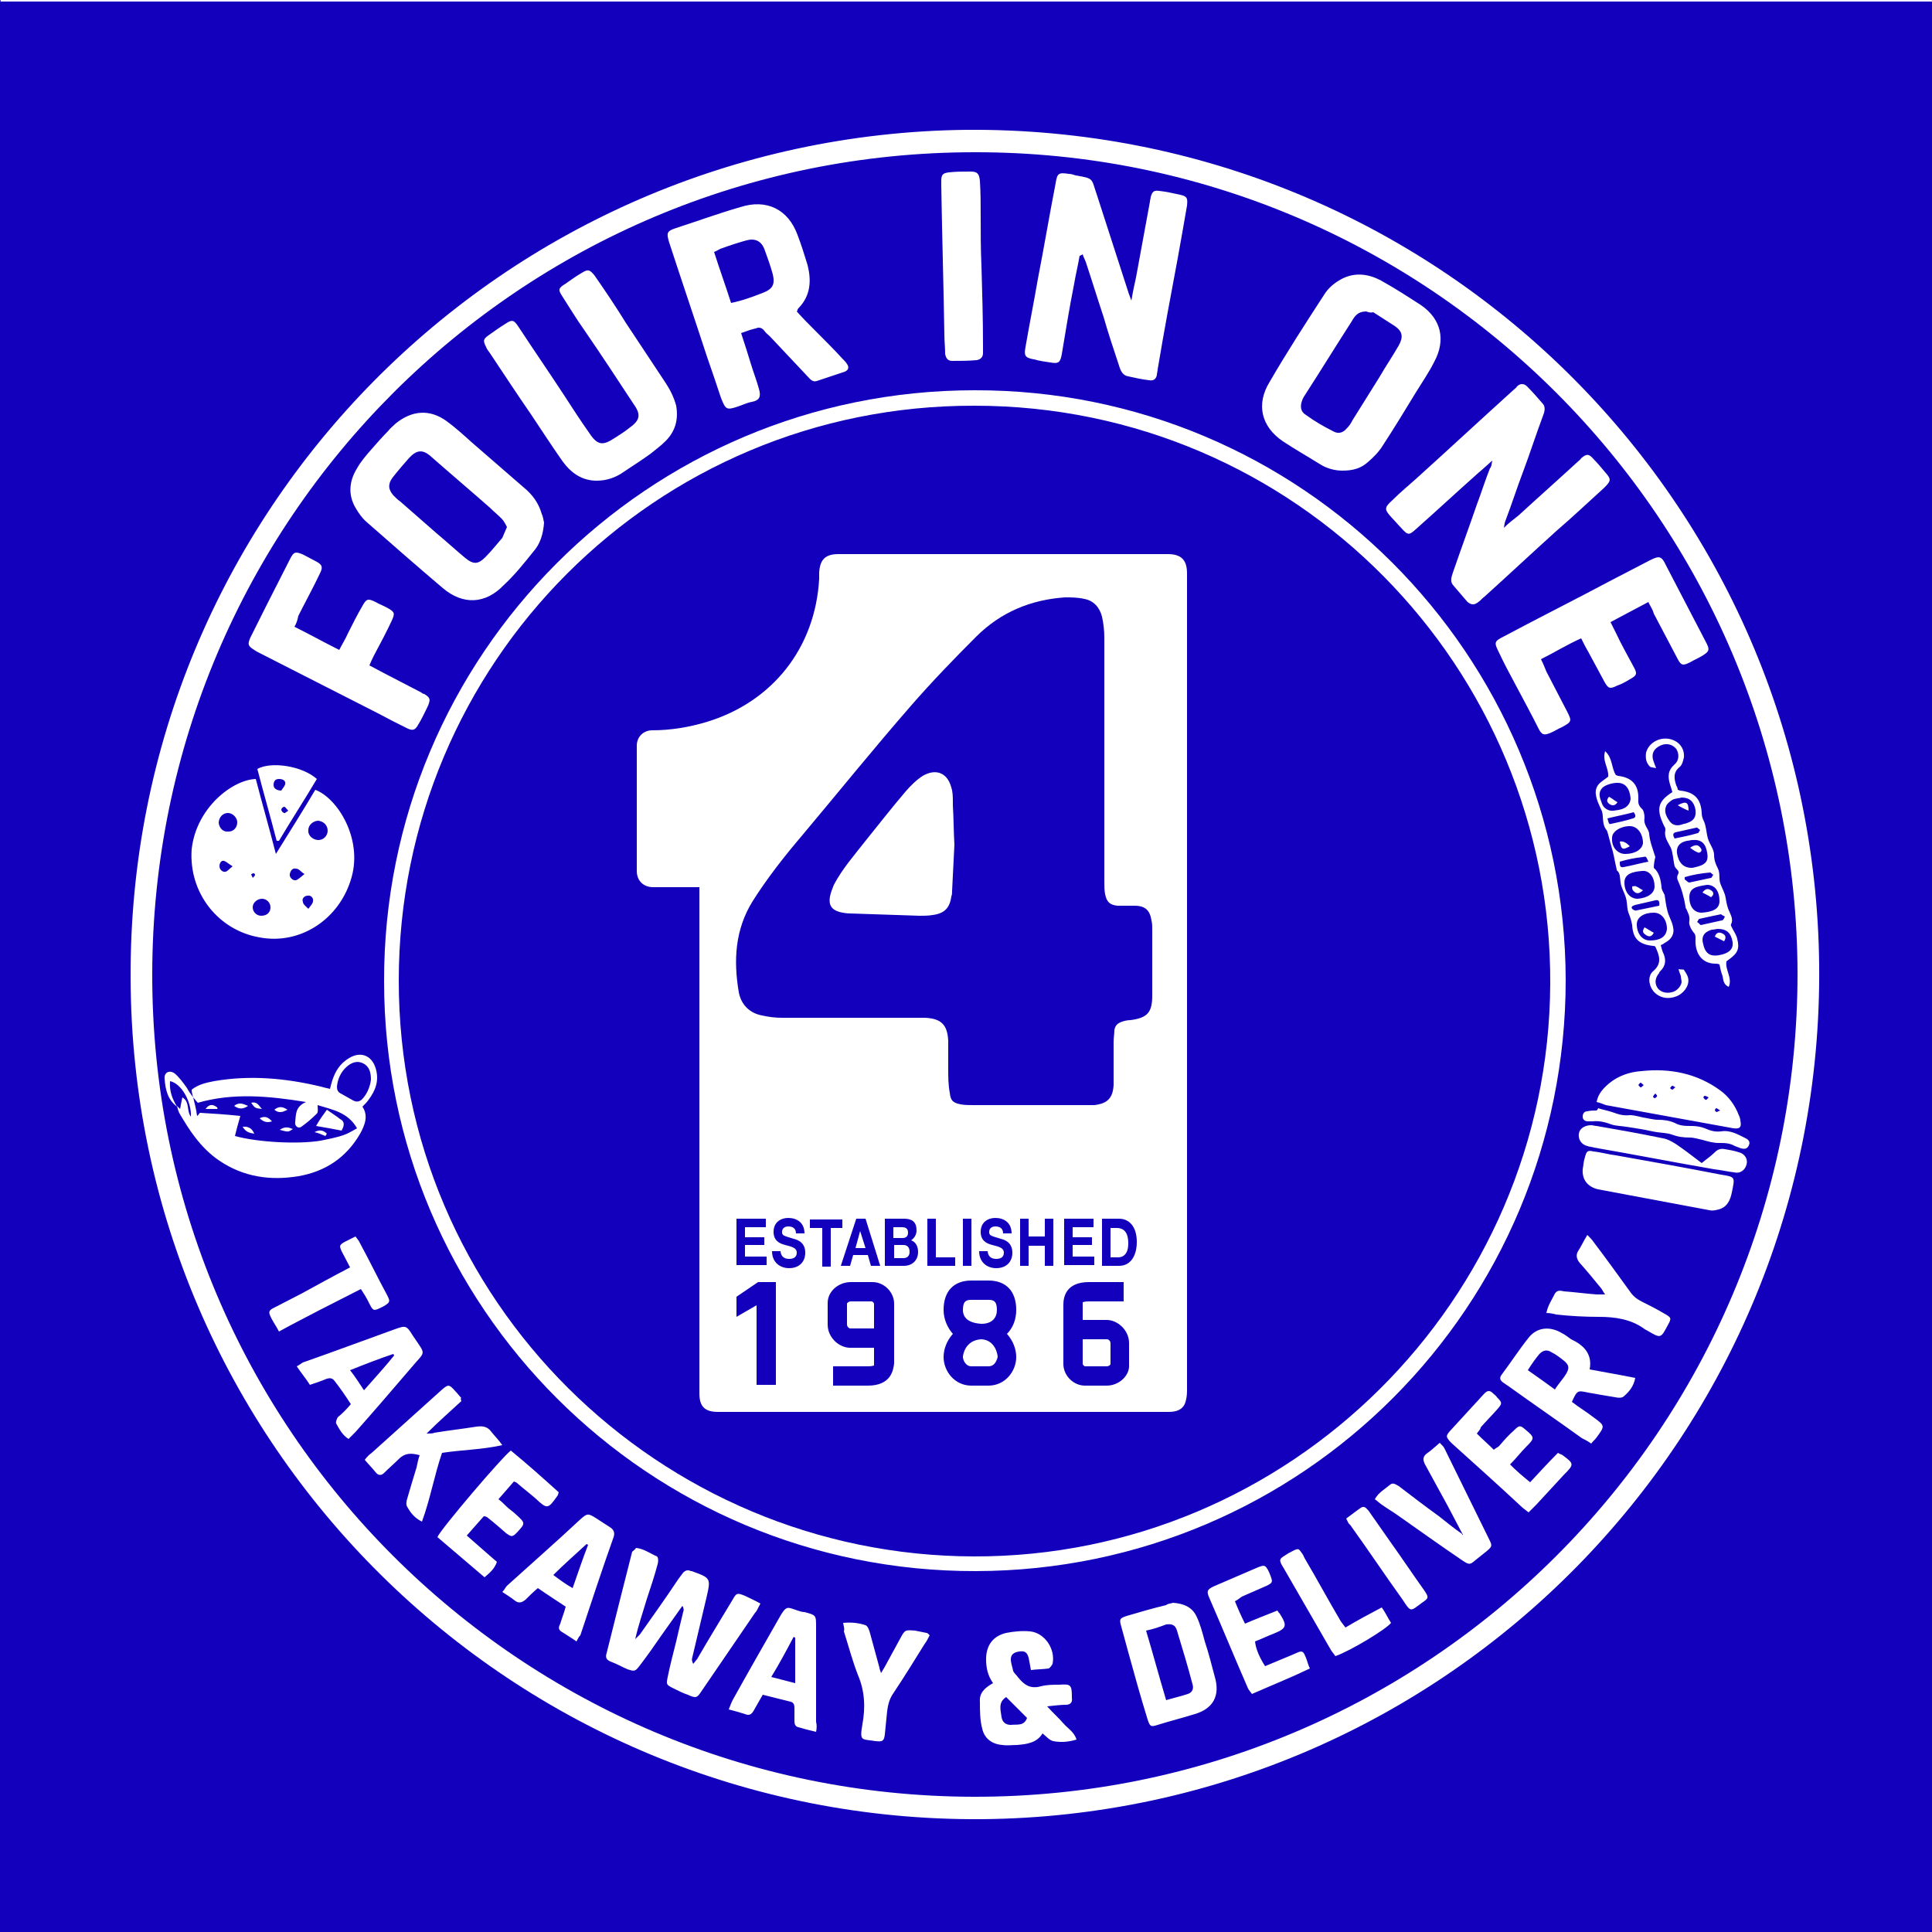 <svg xmlns="http://www.w3.org/2000/svg" viewBox="0 0 250 250"><style>.st0{fill:#1200bc}.st1{fill:#fff}</style><path id="Layer_1" d="M0 0h250v250H0z" class="st0"/><g id="Layer_3"><path d="M250.1.2H.1C0 .1.1 0 .1 0H249c.4 0 .8-.3 1.1.2zM125 16.8c60.9-.5 109.8 48.2 110.4 108.1.6 60.7-48.1 110-108.4 110.5-60.6.4-109.9-48.4-110.1-108.8C16.6 66.2 65.1 17.5 125 16.8zm1.1 2.9C67.4 19.7 19.8 67.2 19.7 126c-.1 58.8 47.6 106.4 106.3 106.5 58.8.1 106.6-47.6 106.6-106.5-.1-58.7-47.7-106.4-106.5-106.3z" class="st1"/><path d="M202.6 126.8c0 42.2-34 76.4-76.3 76.5-42.4.1-76.6-34.2-76.6-76.3-.1-42.2 34.1-76.5 76.4-76.5 42.3-.1 76.4 34.2 76.5 76.3zm-151 .1c0 41.4 33.7 74.4 74.4 74.5 40.9.1 74.4-33.2 74.6-74.1.2-40.9-32.9-74.8-74.5-74.8-41.3-.1-74.5 33.3-74.5 74.4zm88.1-93.8c-.2 1.2-.5 2.4-.7 3.6-.6 3-1.1 6.1-1.6 9.1-.2 1.1-.4 1.3-1.5 1.1-.7-.1-1.4-.2-2.1-.4-1.2-.2-1.3-.5-1.1-1.6.5-2.9 1.1-5.9 1.6-8.8.8-4.1 1.5-8.3 2.3-12.4.2-1.3.4-1.4 1.7-1.2.3 0 .6.1.9.2 2.4.4 2 .4 2.7 2.4 1.4 4.3 2.8 8.7 4.2 13 .1.2.1.3.3.8.2-1.2.4-2.1.6-3 .6-3.3 1.2-6.5 1.8-9.8 0-.2.1-.4.1-.6.2-.7.4-.9 1.1-.8.9.1 1.8.3 2.7.5.9.2 1 .4.9 1.4-.4 2.3-.8 4.6-1.2 6.8-.9 4.8-1.8 9.6-2.6 14.4 0 .2-.1.5-.1.7-.1.6-.5.8-1 .7-.9-.1-1.8-.3-2.7-.5-.7-.1-1-.7-1.2-1.4-.7-2.1-1.4-4.2-2-6.3-.8-2.4-1.5-4.7-2.3-7.1-.1-.3-.3-.6-.4-1-.3.2-.4.2-.4.2z" class="st1"/><path d="M193.1 59.6c-.7.6-1.2 1.1-1.7 1.5-2.7 2.4-5.4 4.9-8.1 7.3-1 .9-1.1.9-2-.1-.4-.4-.8-.9-1.2-1.3-1-1.1-1-1.3.1-2.3 1-1 2.1-1.9 3.1-2.8 4.2-3.8 8.3-7.6 12.5-11.4.2-.2.4-.3.5-.5.4-.4.9-.4 1.3 0 .7.7 1.4 1.5 2 2.2.4.4.3 1 .1 1.5-.9 2.4-1.7 4.9-2.6 7.3-.8 2.1-1.5 4.3-2.3 6.4-.1.2-.1.4-.2.9.7-.7 1.3-1.1 1.9-1.6 2.5-2.3 5.1-4.6 7.6-6.9.2-.2.4-.3.5-.5.7-.6 1-.6 1.6.1.5.5 1 1.1 1.5 1.7.8.9.8 1.1-.1 2-2.1 1.9-4.1 3.8-6.2 5.6-3.1 2.8-6.2 5.7-9.3 8.5-.3.2-.5.5-.8.7-.5.4-.9.4-1.4 0l-1.8-2.1c-.5-.5-.3-1.1-.1-1.7 1-2.9 2.1-5.9 3.1-8.8.6-1.6 1.1-3.2 1.7-4.7.2-.2.2-.5.3-1zm-160 41.2c.8 3.1 1.7 6.2 2.6 9.7 1.8-2.9 3.5-5.6 5.1-8.3 2.9 1.1 6.1 6.3 4.7 11.3-1.5 5.4-6.6 8.8-11.9 7.8-5.3-.9-9.2-5.7-8.8-11.4.6-5.4 5.3-9 8.3-9.1zm9.3 6.7c0-.7-.5-1.2-1.2-1.3-.6 0-1.3.5-1.3 1.2-.1.7.6 1.3 1.3 1.3.7 0 1.2-.6 1.2-1.2zm-11.7-1.1c0-.6-.6-1.2-1.2-1.2-.7 0-1.2.6-1.2 1.3.1.7.6 1.2 1.3 1.1.6 0 1.1-.5 1.1-1.2zm4.3 11c0-.6-.5-1.1-1.1-1.1-.6 0-1.2.5-1.2 1.1 0 .6.5 1.1 1.1 1.1.7 0 1.2-.4 1.2-1.1zm4.4-4.3c-.5-.3-.7-.7-1.1-.7-.4-.1-.7.2-.8.7-.1.4.4.9.8.8.3-.1.6-.4 1.1-.8zm.5 4.5c.3-.4.6-.7.6-1 .1-.4-.3-.8-.7-.7-.4 0-.8.4-.6.8 0 .3.3.5.7.9zm-9.8-5.5c-.5-.3-.8-.6-1.1-.7-.4-.1-.6.3-.6.7 0 .4.4.8.8.7.3-.1.5-.4.9-.7zm2.6 1.5c.2-.2.3-.3.3-.4 0-.1-.1-.2-.2-.2s-.3.1-.3.2c0 0 .1.1.2.4zm63.2-70.5c.5 1.5.9 2.8 1.3 4.1.3 1 .7 2 1 3.1.3 1 .1 1.5-.9 1.7-.6.1-1.2.4-1.8.6-1.5.5-1.6.4-2.2-1.1-.6-1.8-1.2-3.6-1.8-5.3-1.6-4.9-3.3-9.9-4.9-14.8-.4-1.3-.3-1.5.9-1.9 2.8-.9 5.5-1.9 8.3-2.7 3.4-1.1 6.2.3 7.4 3.6.5 1.3.9 2.6 1.3 3.9.5 2 .4 3.9-1.1 5.5-.1.1-.2.2-.2.3 0 0 0 .1-.1.2.8.9 1.7 1.8 2.6 2.7 1.1 1.1 2.2 2.2 3.3 3.4.2.2.5.5.6.7.3.4.2.8-.3 1l-3.6 1.2c-.6.2-.9-.3-1.3-.7l-4.8-5.1c-.2-.2-.5-.4-.7-.7-.3-.4-.7-.5-1.1-.3-.5.1-1.1.3-1.9.6zm-1.3-3.9c1.5-.3 2.8-.8 4.1-1.3 1.3-.5 1.6-1.1 1.3-2.4-.3-1.1-.7-2.2-1.1-3.3-.4-1-1.2-1.4-2.3-1.1-1.1.3-2.3.7-3.4 1.1-.2.1-.5.3-.8.4.7 2.2 1.5 4.4 2.2 6.6zm79.1 21.7c-1 0-2.1-.3-3-.9-1.6-1-3.2-1.9-4.7-2.9-2.8-1.9-3.5-4.8-1.7-7.7 2.2-3.8 4.6-7.5 7-11.2.6-1 1.5-1.7 2.5-2.2 1.7-.8 3.4-.5 4.9.3 1.8 1 3.5 2.1 5.2 3.2 2.6 1.8 3.2 4.5 1.7 7.3-.7 1.4-1.6 2.7-2.4 4-1.4 2.3-2.8 4.6-4.3 6.9-.5.8-1.2 1.5-1.9 2.1-.9.8-1.9 1.1-3.3 1.1zm3.1-20.6c-1.1 0-1.5.6-1.9 1.3-2 3.1-3.9 6.2-5.9 9.3-.2.3-.4.6-.5.9-.3.8-.2 1.5.5 1.9 1.1.8 2.3 1.5 3.5 2.1.7.4 1.3.2 1.8-.4.3-.3.5-.6.7-1 1.2-1.9 2.3-3.7 3.5-5.6.8-1.4 1.7-2.7 2.5-4.1.6-1.1.5-1.8-.5-2.5-.9-.6-1.9-1.2-2.8-1.8-.3.1-.7 0-.9-.1zM70.4 67.6c-.1 1.5-.5 2.8-1.4 3.8-1.2 1.5-2.4 3-3.8 4.3-2.4 2.5-5.3 2.6-7.9.4-3.3-2.8-6.5-5.6-9.8-8.5-.6-.5-1.1-1.2-1.5-1.9-1-1.7-.8-3.5.2-5.1.5-.9 1.2-1.7 1.9-2.5s1.4-1.6 2.1-2.3c.3-.4.7-.7 1-1 2.1-1.7 4.4-1.9 6.6-.3 1.1.8 2.2 1.8 3.2 2.7 2.3 2 4.5 3.9 6.8 5.9 1.1.9 1.9 2 2.3 3.4.2.4.2.8.3 1.1zm-4.8.6c-.2-.4-.4-.8-.7-1.1-.5-.5-1-.9-1.5-1.4-2.5-2.2-5.1-4.4-7.6-6.6-1.1-1-1.9-.9-2.9.2-.7.8-1.4 1.6-2.1 2.5-.6.8-.6 1.5.1 2.3.3.3.6.6.9.8l4.8 4.2c1.2 1 2.4 2.1 3.6 3.1 1.1.9 1.7.8 2.6-.1.8-.8 1.5-1.7 2.2-2.5.2-.5.4-.9.6-1.4zm11.6-6c-1.9 0-3.3-1-4.4-2.5-1.4-2-2.7-4-4.1-6.1-1.8-2.6-3.5-5.2-5.3-7.9-.2-.3-.4-.5-.5-.8-.4-.8-.4-1 .3-1.5s1.4-1 2.2-1.5c.9-.6 1.1-.5 1.7.4 1.9 2.9 3.9 5.8 5.8 8.7 1.1 1.7 2.2 3.4 3.4 5.1 1 1.5 1.7 1.6 3.2.6.6-.4 1.3-.8 1.9-1.3 1.4-1 1.6-1.7.6-3.1-2.1-3.2-4.2-6.4-6.4-9.6-1-1.4-1.9-2.9-2.8-4.3-.6-.9-.6-1.1.4-1.7.7-.5 1.4-1 2.1-1.4.8-.5 1-.4 1.6.3 1.4 2 2.8 4.1 4.1 6.2 1.7 2.6 3.4 5.1 5.1 7.7.6.9 1.1 1.9 1.4 3 .3 1.8-.1 3.3-1.4 4.6-.6.6-1.3 1.1-1.9 1.6-1.1.8-2.2 1.5-3.4 2.3-1.1.8-2.3 1.2-3.6 1.2zm136.1 15.7c-1.7.9-3.2 1.7-4.9 2.6l.7 1.4c.7 1.5 1.5 2.9 2.3 4.4.5.9.4 1.1-.5 1.6-.5.3-1 .6-1.6.8-1 .5-1.2.4-1.7-.5l-2.1-3.9c-.3-.5-.6-1.1-.9-1.7-1.8.8-3.4 1.8-5.2 2.7.3.6.5 1.1.7 1.6.9 1.7 1.8 3.5 2.7 5.2.6 1.2.6 1.3-.7 2-.5.2-.9.5-1.4.7-.9.4-1.2.3-1.6-.5-1-2-2.1-4-3.1-5.9-.7-1.3-1.4-2.6-2-3.9-.7-1.4-.7-1.5.7-2.2 4.5-2.4 9.1-4.7 13.6-7.1 1.7-.9 3.5-1.8 5.2-2.7 1.2-.6 1.5-.6 2.1.7 1.7 3.3 3.4 6.5 5.1 9.8.6 1.1.5 1.3-.5 1.9-.5.3-1 .5-1.5.8-1 .5-1.2.4-1.7-.6l-3-5.7c-.2-.7-.5-1-.7-1.5zM38.1 81.1c2 1 3.8 2 5.8 3 .4-.8.8-1.4 1.1-2.1.6-1.2 1.2-2.4 1.9-3.6.5-.9.7-1 1.7-.5.5.3 1.1.5 1.6.8.9.5.9.7.5 1.6-.7 1.5-1.5 3-2.3 4.5-.2.4-.4.8-.6 1.3.6.3 1.1.6 1.5.8 1.7.9 3.5 1.8 5.2 2.7.1.1.3.2.4.2.8.5.8.7.5 1.5-.4.8-.8 1.7-1.3 2.5-.4.7-.7.8-1.5.4-1.2-.6-2.4-1.2-3.5-1.8l-15.9-8.1c-.1-.1-.2-.1-.3-.2-.8-.5-.9-.7-.5-1.6l2.1-4.2c1-2 2-3.9 3-5.9.5-1 .7-1.1 1.8-.6.6.3 1.1.6 1.7.9.7.4.8.7.4 1.5-.9 1.9-1.9 3.7-2.8 5.5-.1.5-.2.9-.5 1.4zM25 142c-.1-.3-.2-.7-.2-1 .9-.7 1.9-.9 2.9-1.1 4.6-.8 9.2-.4 13.8.7.4.1.7.2 1.2.3.1-.4.2-.8.3-1.1.4-1.2 1-2.2 2.2-2.9 1.5-.9 2.9-.3 3.4 1.3s0 2.9-.9 4.1c-.2.3-.5.6-.8.9.8 1.2.3 2.4-.3 3.5-1.8 3.1-4.5 4.9-8 5.5-3.6.6-7.1.1-10.2-2-1.2-.8-2.3-1.9-3.2-3.1-.7-.9-1.3-1.9-1.9-2.9-.2-.3-.3-.7-.4-1.1l.4.4c.1-.6.2-1 .3-1.5 1 .6.5 1.7 1.1 2.5.1-1.9-1.2-4.3-2.7-4.6-.1 1.3.3 2.3.9 3.3-1.2-.9-1.5-2.2-1.6-3.6-.1-.8.6-1.2 1.3-.7.6.5 1.1 1.2 1.6 1.9.2.4.5.8.8 1.2.2.8.4 1.6.5 2.4.2-.1.3-.4.4-.4 1.7.1 3.3.2 5.2.4-.3 1-.5 1.8-.7 2.6 2.9.8 8.1 1.1 11.1.6 1-.2 2-.4 2.9-.7.6-.2 1.1-.5 1.8-.9-1.2-2.1-3.2-2.4-5.1-3 0 .4.1.9-.1 1.1-.6.6-1.3 1.2-2 1.7-.4.3-.9-.1-.8-.6.1-1 0-2 1.4-2.6-4.9-.8-9.5-1.2-14 .1-.3-.3-.4-.5-.6-.7zm23-2.3c0-.9-.2-1.7-1-2.1-.8-.4-1.5-.1-2.1.4-.8.7-1.2 1.6-1.3 2.6 0 .4.1.7.5.9.5.3 1.1.6 1.6.9.4.2.7.2 1.1-.1.7-.7 1.1-1.7 1.2-2.6zm34.3 60.6c1 .1 1.8.7 2.7 1.1.2.1.2.7.1 1-.4 1.5-.9 3-1.4 4.5-.5 1.7-1.1 3.4-1.5 5.2l.6-.6c1.7-2.4 3.4-4.8 5-7.2.2-.3.4-.5.6-.8.3-.3.6-.4 1-.2h.1c2.5.9 2.5.9 1.9 3.5-.6 2.5-1.2 5.1-1.8 7.6-.1.3-.1.5.1.9.2-.2.3-.4.5-.6 1.5-2.6 3.1-5.2 4.6-7.7.5-.9.6-.9 1.6-.5.6.3 1.3.6 2 1-.3.5-.4.9-.7 1.2-2.3 3.4-4.6 6.7-6.9 10.1-.6.9-.7 1-1.8.5-.6-.2-1.2-.5-1.8-.8-1-.5-1-.5-.8-1.5.3-1.5.7-3 1.1-4.6.3-1.3.6-2.6.9-3.8.1-.2.1-.5-.1-.8-.9 1.3-1.8 2.5-2.7 3.8-.9 1.3-1.8 2.6-2.8 3.9-.6.8-.7.8-1.6.5-.7-.3-1.4-.7-2.2-1-.5-.2-.7-.5-.5-1.1 1.1-4.4 2.2-8.8 3.3-13.1.2-.2.4-.3.5-.5zM127 34.4c.1 3.4.2 6.9.2 10.3v1c0 .5-.3.8-.8.9-1.1.1-2.2.1-3.2.1-.6 0-.8-.4-.9-.9 0-.8-.1-1.7-.1-2.5-.1-6.4-.3-12.8-.4-19.3v-.6c0-.8.2-1 1-1.1.9-.1 1.8-.1 2.8-.1.9 0 1.1.3 1.2 1.2.1 1.6.1 3.1.1 4.7 0 2 0 4.2.1 6.3-.1 0-.1 0 0 0zm1.5 183.4c-.7-1-.9-2-.9-3.1 0-1.8.9-3 2.6-3.4 1-.2 2.1-.3 3.1-.2 1.9.2 3.3 2.3 2.9 4.2-.1.2-.3.5-.5.6-.7.1-1.5.1-2.3.2-.1-.6-.2-1.1-.3-1.6-.2-.7-.5-.9-1.2-.8-.7.1-1.1.4-1.1 1 0 .5.2 1 .3 1.5.1.3.4.5.6.8.8 1 1.6 1.6 3 1.2.8-.2 1.6-.2 2.4-.2 1.4-.1 1.6 0 1.6 1.5v.2c.1.6-.2.9-.8.9-.7 0-1.4.1-2.4.2.8.9 1.5 1.5 2.1 2.2.6.7 1.4 1.1 1.7 2.1-1 .3-2 .4-3 .2-.5-.1-.9-.6-1.4-1-.7 1.2-2 1.4-3.3 1.5-.6 0-1.3.1-1.9 0-1.3-.1-2.3-.8-2.6-2.1-.3-1.1-.3-2.4-.3-3.5-.1-1.1.6-1.8 1.7-2.4zm1.7 1.8c-1.1.7-.7 1.7-.6 2.6.1.6.5 1 1.2 1 .8-.1 1.7.2 2.1-.9l-2.7-2.7zm21.6-12.2c1.3.1 2.4.5 3 1.7.5 1 .8 2.2 1.1 3.3.5 1.5.9 3.1 1.3 4.6.7 2.4-.2 4.1-2.6 4.8-1.6.5-3.2.9-4.8 1.4-.9.3-1 .2-1.3-.7-.9-2.9-1.7-5.8-2.5-8.7l-.9-3.3c-.3-1-.2-1.1.7-1.4 1.7-.5 3.4-1 5.1-1.4.2-.2.6-.2.9-.3zm-3.5 3.6c.9 3 1.7 6 2.6 9 1-.3 1.9-.5 2.8-.8.6-.2.8-.7.6-1.3-.6-2.3-1.3-4.6-2-6.9-.2-.7-.6-.9-1.4-.8-.8.3-1.6.6-2.6.8zm57.4-33.8c2.1.4 3.9.7 5.9 1.1-.2 1.1-.8 1.8-1.5 2.4-.2.2-.7.2-1.1.1-1.2-.2-2.4-.4-3.5-.6-1.4-.3-1.4-.3-2.1 1.2.9.7 1.9 1.3 2.8 2 1.5 1.1 1.5 1.1.4 2.6-.2.3-.5.5-.7.8-.4-.3-.8-.5-1.2-.7-3.2-2.3-6.4-4.5-9.6-6.8-.2-.1-.4-.3-.6-.4-.4-.3-.5-.6-.2-1 1.2-1.6 2.3-3.3 3.5-4.8 1.1-1.4 2.8-1.5 4.3-.6.4.2.8.5 1.2.8 1.5.7 2.8 1.8 2.4 3.9zm-4.5 2.6c.5-.8 1.1-1.4 1.5-2.1.4-.7.3-1.1-.3-1.6-.5-.4-1-.8-1.6-1.1-.6-.4-1.1-.3-1.6.2-.5.6-1 1.3-1.5 2.1 1.3.9 2.4 1.7 3.5 2.5zm-141.5 1.5c-1.4 1.3-2.9 2.6-4.5 4.2.5 0 .8 0 1-.1 1.8-.3 3.6-.5 5.5-.8.8-.1 1.4 0 1.9.7.4.5.9 1 1.4 1.7-2.7.6-5.2.6-7.8 1-1 2.9-1.5 5.9-2.6 8.9-1-.5-1.5-1.2-1.9-1.9-.2-.3-.1-.8 0-1.1.4-1.4.8-2.7 1.2-4 .1-.5.2-1 .4-1.6-1.1-.3-1.9-.3-2.7.5-.6.6-1.3 1.2-1.9 1.8-.4.4-.8.3-1.1-.1-.4-.5-.9-1-1.4-1.6.3-.4.6-.7.9-.9l9-8.1c.9-.8 1-.8 1.8.1.3.3.5.6.8.9-.1 0-.1.1 0 .4zm45.9 42.8c-.9-.2-1.6-.4-2.3-.6-.4-.1-.5-.4-.5-.8V221c0-.4-.1-.7-.5-.8l-3.6-.9-1.2 2.1c-.3.5-.6.6-1.1.4-.6-.2-1.3-.4-2.1-.6.2-.5.3-.8.5-1.2 2-3.6 4-7.1 6-10.6 1-1.8 1.1-1.4 2.4-1 .3.1.6.2.9.2 1.5.4 1.5.4 1.5 1.9v12.3c.1.4.1.8 0 1.3zm-2.7-12.2c-.1 0-.1 0-.2-.1-.9 1.7-1.8 3.4-2.9 5.2 1.1.3 2 .5 3.1.8v-5.9zm-28.3.5c-.7-.5-1.4-.9-2-1.3-.4-.3-.3-.6-.1-1 .2-.7.5-1.4.7-2.2-1.2-.8-2.3-1.5-3.6-2.4-.6.5-1.1 1-1.6 1.5-.5.4-.9.5-1.4.1-.5-.4-1-.7-1.6-1.1.3-.3.4-.6.6-.8 3.2-2.9 6.4-5.7 9.5-8.6.9-.8 1-.8 2.1-.1.6.4 1.1.7 1.7 1.1.5.3.7.7.5 1.3-1.5 4.2-2.9 8.5-4.3 12.7-.2.2-.3.4-.5.8zm-.5-6.9c.7-2 1.3-3.8 2-5.6-.1 0-.1-.1-.2-.1-1.4 1.3-2.9 2.6-4.3 4 .8.6 1.6 1.2 2.5 1.7zm-28.7-23.8c-.7-1.1-1.4-2.1-2.1-3-.3-.4-.6-.4-1-.3-.7.3-1.3.5-2.2.8-.5-.8-1.1-1.5-1.7-2.4.4-.2.6-.4.8-.5 4-1.4 8-2.9 11.9-4.3 1.4-.5 1.5-.5 2.3.8 1.8 2.7 1.7 1.9-.2 4.2-2.4 2.8-4.8 5.6-7.2 8.3l-.9.9c-.8-.5-1.2-1.3-1.6-2-.1-.2.1-.6.2-.8.6-.5 1.1-1 1.7-1.7zm-.1-4.4c.7.9 1.2 1.7 1.8 2.6 1.4-1.6 2.7-3 3.9-4.5 0-.1-.1-.1-.1-.2-1.8.6-3.6 1.3-5.6 2.1zm159.5-26c.1-.5.1-1 .3-1.6.2-.7.3-.9 1.1-.7 1 .1 2 .4 2.9.5 4.5.8 9 1.6 13.6 2.5 1.9.3 1.8.3 1.4 2.3-.2 1-.6 1.9-1.7 2.2-.4.1-.8.2-1.2.1l-14.4-2.7c-1.3-.3-2.1-1.2-2-2.6zm1.8-8.7c.2-1.1.9-1.8 1.6-2.4 1.2-1 2.7-1.5 4.2-1.6 3.7-.4 7.2.3 10.2 2.5 1.1.8 1.9 1.9 2.4 3.2.1.2.2.5.2.7.2.9-.1 1.1-.9 1l-3.3-.6-13.2-2.4c-.3-.1-.7-.3-1.2-.4zm10.2-1.9c-.2-.1-.3-.2-.4-.2-.1 0-.2.2-.3.3.1.1.2.2.3.2.1 0 .2-.2.4-.3zm-4.1-.3c-.2-.1-.3-.3-.4-.3-.1 0-.2.2-.3.3.1.1.2.3.3.3.1 0 .2-.1.4-.3zm9.9 3.3c-.2-.1-.4-.3-.5-.3-.1 0-.2.2-.2.3l.2.2c.1 0 .2-.1.5-.2zm-1.5-1.7c-.2-.1-.4-.2-.5-.2-.1 0-.2.2-.2.2.1.1.2.3.3.3.1.1.2-.1.4-.3zm-6.9-.5c-.1.1-.2.2-.3.4 0 .1.2.2.2.2.1 0 .2-.1.3-.2.1-.1-.1-.3-.2-.4zm-54.4 65.7c.4 1 .8 1.9 1.3 2.9 1.4-.6 2.7-1.1 4.2-1.7.1.2.2.3.3.4 1 1.6.9 1.9-.8 2.6-.8.3-1.6.7-2.4 1 .1 1 .6 2.1 1.3 3.2l3.6-1.5c1.3-.6 1.3-.6 1.8.7.1.3.2.7.4 1.1-2.5 1.2-5 2.2-7.5 3.3-.2-.3-.4-.5-.5-.7-1.7-3.9-3.3-7.8-5-11.7-.4-.9-.3-1.1.5-1.5 1.9-.8 3.9-1.7 5.8-2.5.8-.3.9-.3 1.3.4.1.2.2.4.3.7.3.8.3.9-.5 1.3-1.1.5-2.1.9-3.2 1.4-.3.2-.5.4-.9.6zm29.5-8.6c-.7-1.3-1.3-2.5-2-3.8-1-1.8-1.9-3.5-2.9-5.3-.3-.6-.3-1 .2-1.4.6-.4 1.1-.9 1.7-1.4.3.3.5.5.6.7 1.9 3.9 3.9 7.9 5.8 11.8.4.8.4.9-.3 1.5l-1.5 1.2c-.7.6-.8.6-1.7 0-2.8-1.9-5.6-3.9-8.3-5.8-.7-.5-1.4-.9-2.1-1.4-.3-.2-.6-.5-.9-.7.5-.9 1.3-1.3 2-1.9.4-.3.7 0 1.1.2 1.7 1.3 3.4 2.6 5.2 3.9 1 .8 2 1.6 3 2.3 0 .2 0 .1.1.1zm-117-5.5c-.1.3-.1.4-.2.5-1.2 1.7-1.3 1.7-2.8.3-.8-.7-1.6-1.3-2.4-2-.1-.1-.2-.1-.4-.2-.6.7-1.3 1.5-2 2.3.4.3.7.6 1 .9.4.4.9.7 1.3 1.1 1.2 1.1 1.2 1.1.1 2.3-.6.6-.7.6-1.4.1-.8-.7-1.6-1.4-2.5-2.1-.1 0-.1-.1-.4-.1-.7.8-1.4 1.6-2.2 2.5 1.4 1.2 2.6 2.3 3.9 3.4-.3.9-.9 1.4-1.6 2-2.1-1.8-4.1-3.5-6.1-5.2.4-1 8.4-10.4 9.5-11.2 2.2 1.8 4.2 3.6 6.2 5.4zm118.8-7.6c.8.8 1.5 1.4 2.2 2.1.2-.2.5-.3.7-.5.6-.7 1.2-1.4 1.9-2 .7-.7.8-.7 1.5-.1 1.2 1 1.2 1.1.1 2.2-.7.7-1.3 1.5-2.1 2.3.8.8 1.6 1.5 2.6 2.3 1.2-1.3 2.4-2.6 3.6-3.8.3.2.5.2.6.3 1.5 1.1 1.5 1.2.2 2.5l-3.6 3.9-1 1c-.4-.3-.8-.6-1.1-.9-2.9-2.7-5.8-5.3-8.8-8l-.3-.3c-.5-.6-.5-.7 0-1.3l3.3-3.6c.4-.4.8-.9 1.2-1.3.4-.4.7-.4 1.1 0 .2.2.4.3.5.5.7.7.7.8.1 1.5-.7.8-1.5 1.6-2.2 2.4 0 .2-.2.4-.5.8zm25.3-83c-.1-.4-.2-.7-.3-1-.3-1-.3-1.8.6-2.6.6-.5.6-1.4.2-2-.5-.6-1.3-.8-2.1-.4s-1.1 1-.9 1.8c.1.3.2.6.4 1.1-.4-.1-.7-.1-.8-.2-.5-.5-.6-1.1-.5-1.8.3-1.2 1.6-2 2.9-1.8 1.3.2 2.1 1.2 2 2.4-.1.4-.2.9-.5 1.2-.9.7-.8 1.5-.5 2.4.1.2.2.4.2.6.1 0 .2.1.3.1 1.9.2 2.7 1.1 2.8 2.9 0 .4.1.7.3 1.1.3.7.3 1.5.5 2.2.2.7.8 1.4.8 2.1 0 .7.2 1.2.5 1.8.3.6.1 1.3.3 1.9.2.6.6 1.2.7 1.9.1.6.2 1.2.5 1.8.2.5.5 1 .2 1.6-.1.1.1.4.2.6.2.4.5.8.6 1.3.3 1.2.1 1.8-1 2.6-.1.1-.3.2-.4.3-.2 1.1.8 2.1.3 3.3-.7-.3-.7-.9-.8-1.4-.2-.5-.3-1-.4-1.5-.2-.1-.4-.1-.5-.1-1.9 0-2.7-1.5-2.6-3.2 0-.4 0-.6-.3-.9-.3-.4-.6-1-.5-1.4.1-.7-.2-1.1-.4-1.6-.1-.1-.1-.2-.1-.3-.2-1.2-.5-2.3-1-3.4-.1-.2-.1-.5 0-.7.2-.3.1-.5-.1-.7-.1-.1-.2-.2-.3-.4-.2-.8-.2-1.7-.5-2.4-.4-.8-.9-1.4-.7-2.3 0-.1 0-.3-.1-.4 0-.1-.1-.1-.1-.2-1-2.1-.8-3.1 1.1-4.3zm4.5 12c-1.4.2-2.3.4-2.3 1.6 0 1.2.6 2 1.6 2 1.3-.1 2.3-.4 2.3-1.5 0-1.3-.6-2.1-1.6-2.1zm-2-2.2c.2 0 .5-.1.9-.2 1-.3 1.3-.8 1.1-1.8-.2-1.2-.8-1.7-1.9-1.6-.2 0-.5.1-.7.1-1 .2-1.4.8-1.3 1.6.2 1.2.8 1.9 1.9 1.9zm-1.3-9.1c-.3.1-.8.1-1.2.3-.3.2-.7.5-.8.8-.3.7 0 1.3.4 1.9.4.6 1 .7 1.6.5.2-.1.5-.1.7-.2.9-.3 1.2-.8 1.1-1.7-.2-1.1-.8-1.6-1.8-1.6zm4.7 17c-.2 0-.5.1-.8.1-1 .3-1.4.9-1.1 1.9.3 1.3 1 1.7 2.5 1.3 1-.3 1.4-.8 1.3-1.6-.2-1.2-.8-1.7-1.9-1.7zm.4-1.9c-1 .2-1.9.4-2.8.6-.1 0-.2.3-.3.4.2.1.4.4.5.4l2.7-.6c.2 0 .3-.3.4-.5-.2-.1-.4-.2-.5-.3zm-4.7-4.8v.3c.2.1.4.4.6.4.9-.2 1.9-.4 2.8-.6.1 0 .2-.3.3-.4-.2-.1-.3-.3-.4-.3-1.2.1-2.3.3-3.3.6zm-1.3-5c1-.2 2-.4 3-.7.1 0 .2-.3.3-.4-.2-.1-.4-.4-.5-.3l-2.7.6c-.3.1-.4.3-.1.8zM109.1 210c1.1-.1 2 0 2.9.3.3.1.5.7.6 1.1.4 1.5.8 2.9 1.2 4.4 0 .2.1.3.2.7.3-.5.5-.8.7-1.2l1.8-3.3c.6-1.1.6-1.1 1.9-1l1.5.3c.1 0 .2.1.4.3-.2.4-.4.8-.7 1.2-1.3 2.1-2.6 4.2-4 6.3-.5.7-.7 1.5-.8 2.3l-.3 3c-.1.9-.3 1-1.2.9-1.8-.3-2.1.1-1.7-2.2.4-2.2.3-4.3-.6-6.4-.7-1.8-1.2-3.7-1.8-5.6.1-.3 0-.6-.1-1.1zM214 112.3c.7.6.9 1.5 1 2.5 0 .3.2.6.3.8 0 .1.1.1.1.2.1.7.2 1.5.4 2.2.2.7.6 1.3.7 2 .2.8-.2 1.5-.9 1.9-.2.1-.4.3-.7.4.1.4.2.8.4 1.2.3.8.2 1.5-.4 2.1-.1.1-.2.2-.2.3-.5.6-.6 1.2-.3 1.8.3.6 1.1.9 1.9.7.6-.1 1.2-.7 1.3-1.3 0-.3-.1-.5-.1-.8-.1-.3-.2-.5-.3-.9.4.1.6 0 .7.1.2.3.4.6.5.9.3.9-.3 1.9-1.2 2.4-1.2.6-2.5.4-3.3-.6-.6-.8-.7-2 .1-2.6 1.1-1 .7-2 .2-3.1-.1-.1-.2-.1-.3-.1-1.8-.2-2.6-.9-2.7-2.7-.1-.5-.2-.9-.4-1.4-.3-.6-.2-1.4-.4-2.1-.2-.7-.6-1.3-.7-2-.1-.6 0-1.2-.5-1.6v-.1c-.2-.8-.3-1.5-.5-2.3-.2-.7-.4-1.4-.6-2.2-.1-.3-.1-.5-.3-.7-.5-.7-.3-1.6-.5-2.3-.3-.7-.7-1.4-.8-2.2-.1-.7.2-1.3.8-1.7.3-.2.5-.4.8-.6.1-1.1-.8-2-.4-3.3 1 .9.8 2.2 1.4 3.1.1 0 .2.1.3.1 1.7.2 2.6 1.1 2.6 2.8 0 .5-.1.9.4 1.4.3.2.4.8.4 1.2-.1.6.1 1 .4 1.5.1.2.2.4.2.6.1 1.1.5 2 .8 3-.1.4-.2.9-.2 1.4zm-3-9c-.1-.8-.3-1.6-1.1-1.9-.7-.3-2.2.1-2.6.6-.6.7-.2 1.4 0 2 .2.6.9 1 1.5.9.8-.1 1.7-.2 2.1-1.1.1-.3.1-.4.1-.5zm-.1 3.6c-1.2 0-2.3.7-2.3 1.5-.1 1.2.7 2.1 1.7 2.1 1.3 0 2.2-.6 2.3-1.4 0-1.2-.7-2.2-1.7-2.2zm4.8 13.3c0-1.2-.7-2.1-1.7-2.1-1.3 0-2.2.6-2.2 1.5 0 1.2.7 2.1 1.7 2.1 1.2 0 2.1-.4 2.2-1.5zm-1.6-5.5c0-1.1-.6-2.1-1.6-2-1.3.1-2.3.4-2.3 1.5 0 1.2.7 2.1 1.7 2.1 1.3-.1 2.2-.7 2.2-1.6zm-6.1-8.8c.2.7.2.8.5.7.9-.2 1.9-.4 2.8-.7.4-.1.4-.4.1-.8-1.1.3-2.2.5-3.4.8zm1.6 5.6c0 .5 0 .8.5.7 1.1-.2 2.1-.5 3.2-.7-.3-.7-.3-.7-.7-.6-1 .1-2 .3-3 .6zm5.1 5.7c.1-.6-.1-.8-.5-.7-.9.2-1.7.4-2.6.6-.3.1-.6.2-.4.5.1.1.4.3.6.2 1-.2 1.9-.4 2.9-.6zm-14.6 52.7c.2-1 .7-1.7 1.1-2.5.3-.5.7-.4 1.2-.3 1.4.1 2.8.3 4.2.4h1.1c-.3-.4-.4-.7-.6-.9-.9-1.1-1.8-2.2-2.7-3.2-.4-.5-.5-1-.2-1.5.4-.6.7-1.3 1.2-2.1.4.4.6.6.8.9 1.6 2.1 3.1 4.2 4.7 6.4.4.6.9 1 1.5 1.3 1 .5 2 1 3 1.6.9.5.9.6.4 1.5-.9 1.7-.9 1.7-2.6.7-.2-.1-.4-.2-.5-.3-1.7-1.2-3.7-1.5-5.8-1.5-1.8 0-3.7-.1-5.5-.3-.4-.1-.8-.2-1.3-.2zM45.3 164c-.4-.8-.8-1.5-1.1-2.1-.3-.7-.3-.8.4-1.2l1.4-.7c.2.3.5.6.6.9 1.2 2.2 2.3 4.5 3.5 6.7.4.8.4.9-.4 1.4-.1 0-.1.1-.2.1-1.2.6-1.2.6-1.8-.6-.3-.6-.6-1.1-1-1.7-1.8.9-3.5 1.8-5.3 2.7-1.7.9-3.5 1.8-5.3 2.8-.4-.8-.9-1.4-1.2-2.2-.2-.5.2-.7.6-.9 1.2-.6 2.3-1.2 3.5-1.8 2-1.1 4-2.2 6.3-3.4zm128.8 46.6c1.5-.9 3-1.7 4.7-2.6.5.7.8 1.4 1.2 2-.6.8-5.2 3.6-7.2 4.3-.2-.3-.5-.6-.7-1-2-3.5-4-6.9-6-10.4-.1-.2-.2-.3-.3-.5-.3-.7-.2-.7.9-1.4 1.3-.7 1.3-.7 1.7-.1.2.2.3.5.4.7 1.6 2.7 3.1 5.5 4.7 8.2.2.3.4.5.6.8zm46.1-60.1c.6-.5 1.2-.9 1.7-1.4.4-.4.8-.5 1.3-.4.6.1 1.2.2 1.8.4.8.2 1.2.9 1 1.6-.2.7-.8 1.2-1.6 1-.9-.1-1.7-.3-2.6-.4-5.2-.9-10.3-1.9-15.5-2.8-.3-.1-.6-.1-.9-.2-.8-.2-1.2-.9-1.1-1.6.1-.7.8-1.1 1.6-1.1.2 0 .5.1.7.1 2.9.5 5.7 1 8.6 1.6.6.1 1.1.4 1.6.7 1.2.8 2.2 1.6 3.4 2.5zm-46 46c.7-.5 1.3-1 1.9-1.4.5-.3.7.1 1 .4.9 1.3 1.9 2.7 2.8 4 1.5 2.1 2.9 4.2 4.4 6.3.6.9.6 1-.3 1.6-1.5 1.1-1.4 1.3-2.5-.4-2.3-3.2-4.5-6.5-6.8-9.7-.2-.1-.3-.4-.5-.8z" class="st1"/><path d="M35.8 108.8c-.8-3.1-1.7-6.2-2.5-9.3 1.8-1 5.8-.4 7.7 1.3-1.6 2.7-3.3 5.3-4.9 8h-.3zm.6-6.5c.1-.2.4-.5.5-.8.1-.5-.3-.7-.8-.7s-.7.3-.7.8c0 .4.4.7 1 .7zm.9 2.6c-.2-.2-.4-.5-.5-.5-.2 0-.4.2-.4.4 0 .1.2.4.4.4 0 .1.2-.1.5-.3zm169.5 38.5c.6.2 1.2.3 1.8.5.8.3 1.5.5 2.3.4.6 0 1.2.2 1.7.3.7.1 1.3.3 2 .3s1.4.1 2.1.4c.7.4 1.4.4 2.2.4.6 0 1.2.1 1.7.3.7.3 1.3.5 2.1.4 1.2-.2 2.2.4 3.2.9.4.2.6.5.4.9-.2.5-.6.5-1 .4-.3-.1-.5-.2-.8-.3-.7-.4-1.3-.4-2.1-.4-.7 0-1.4-.2-2.1-.4-.5-.1-1.1-.3-1.6-.3-.9 0-1.6-.1-2.4-.4-.6-.2-1.2-.2-1.9-.3-.7-.1-1.4-.3-2.1-.4-.6-.1-1.2-.2-1.9-.3-.6-.1-1.3-.1-1.9-.3-.8-.3-1.6-.5-2.4-.4h-.6c-.4 0-.7-.2-.7-.6 0-.4.2-.7.6-.7.4-.1.8-.1 1.2-.1.2-.2.2-.3.2-.3zM90.5 114.8h-6c-1.2 0-2.1-.8-2.1-2.1V96.5c0-1.2.9-2 2-2 2.4 0 4.8-.4 7.1-1.1 8.5-2.6 14-9.6 14.5-18.5v-.8c.1-1.7.8-2.4 2.5-2.4h42.6c1.7 0 2.5.7 2.5 2.5V180c0 .6-.1 1.2-.3 1.7-.4.8-1.2 1-2.1 1H92.9c-1.7 0-2.4-.7-2.4-2.4v-65.5zm52.4-16.6V82.6c0-1-.1-1.9-.3-2.8-.3-1.2-1.1-2.1-2.3-2.3-.8-.2-1.7-.2-2.5-.2-4.4.3-8.3 1.9-11.5 5.1-2.9 2.9-5.7 5.8-8.4 8.9-4.8 5.5-9.4 11.2-14.1 16.8-2.3 2.7-4.5 5.5-6.4 8.5-2.3 3.7-2.5 7.7-1.8 11.8.3 1.6 1.4 2.7 3 3 .9.2 1.7.3 2.6.3h18.5c2.1.1 2.9.9 3 3v3.6c0 1 0 2.1.2 3.1.1 1 .4 1.3 1.4 1.5.5.1 1.1.1 1.7.1h15.6c1.7-.2 2.4-.9 2.5-2.6v-5.6c0-.5.1-1 .1-1.5.1-.6.4-.9 1-1.1.3-.1.7-.2 1.1-.2 2.2-.3 2.8-1 2.8-3.2v-8.5c0-.4 0-.8-.1-1.2-.2-1.3-.8-1.9-2.2-1.9h-2.2c-1-.1-1.4-.5-1.6-1.5-.1-.5-.1-1-.1-1.6V98.2zM42.3 143.6c.7.5 1.2.8 1.7 1.2.6.3.6.8.2 1.5-1-.2-2.1-.4-3.3-.6.5-.9.9-1.4 1.4-2.1zm-14.2-.1h-1.5c.5-.7 1-.6 1.5-.2.1.1 0 .2 0 .2zm9.1.1c-.6.3-1.1.5-1.7 0 .6-.5 1.1-.4 1.7 0zm-6.9-.5c.6-.5 1.1-.3 1.8 0-.6.4-1.1.5-1.8 0zm3.6.4c-.9-.1-.9-.1-1.4-.8.8-.2 1 .4 1.4.8zm-1 3.2c-.6-.1-1.1-.2-1.5-.9.9-.1 1.3.4 1.5.9zm9.2.3c-.5-.2-.9-.4-1.4-.5.7-.4 1.2-.2 1.6.2-.1.1-.1.2-.2.3zm-5.9-.8c.7-.5 1.2-.3 1.7-.1-.6.4-.6.4-1.7.1zm-1-1.1c-.6.2-1.1.1-1.6-.4.8-.4 1.2 0 1.6.4zm185.1-29.6c.4-.6.8-.5 1.1-.3.3.2.5.5 0 .9-.3-.2-.7-.4-1.1-.6zm-1.6-5.8c.7-.5 1.1-.4 1.4.1.1.1.1.3 0 .4-.1.1-.3.2-.4.1-.3-.1-.6-.3-1-.6zm-1.6-5.5c1.1-.6 1.4-.4 1.4.7-.5-.2-.9-.4-1.4-.7zm6 17.6l-1.2-.6c.2-.6.6-.6 1-.4.4.2.5.5.2 1zm-14.9-18.7c.4.2.7.5 1.1.7-.3.5-.7.5-1.1.2-.2-.2-.4-.4 0-.9zm2.7 6.4c-.9.5-1.1.5-1.3-.6.5-.1.9.2 1.3.6zm3.1 11.2c-.3.6-.7.5-1 .3-.3-.2-.6-.4-.2-1 .4.2.8.5 1.2.7zm-1.4-5.5c-.6.6-1 .4-1.3 0-.1-.1-.1-.3-.1-.5.2 0 .4-.1.5 0 .3.1.5.3.9.5z" class="st1"/><path d="M123.5 109.3l-.3 6c0 .2 0 .5-.1.7-.2 1.5-.9 2.2-2.4 2.4-.6.1-1.1.1-1.7.1l-9-.3c-.5 0-1-.1-1.4-.2-1-.3-1.4-.9-1.2-2 .1-.5.3-1 .5-1.5 1.1-2.1 2.7-3.9 4.1-5.7 1.7-2.1 3.4-4.3 5.2-6.4.6-.7 1.4-1.5 2.2-2 1.7-1 3.2-.4 3.7 1.5.2.6.2 1.3.2 1.9v.4c.1 1.6.1 3.4.2 5.1-.1 0-.1 0 0 0z" class="st1"/><path d="M95.2 157.7h3.9v1.1h-2.7v1.3h2.5v1h-2.5v1.5h2.8v1.1h-3.9v-6zm5.8 4.1c0 .8.5 1.1 1.1 1.1.4 0 1-.1 1-.8 0-.7-.8-.8-1.5-1-.8-.2-1.5-.6-1.5-1.7 0-1.3 1-1.8 1.9-1.8 1.1 0 2.1.6 2.1 2H103c0-.7-.5-.9-1-.9-.4 0-.8.2-.8.7 0 .5.2.5 1.5.9.4.1 1.5.4 1.5 1.8 0 1.1-.7 2-2.1 2-1.1 0-2.2-.7-2.2-2.2h1.1zm5.3-2.9h-1.5v-1.1h4.2v1.1h-1.5v5h-1.1v-5zm4.5-1.2h1.2l1.9 6.1h-1.2l-.4-1.4h-1.9l-.4 1.4h-1.2l2-6.1zm-.1 3.8h1.3l-.7-2.2-.6 2.2zm3.9-3.8h2.4c1 0 1.6.4 1.6 1.5 0 .6-.3 1-.7 1.3.6.2.9.8.9 1.5 0 1.2-.9 1.8-1.8 1.8h-2.5v-6.1zm1.1 2.5h1.1c.4 0 .7-.2.7-.7 0-.6-.4-.7-.8-.7h-1.1v1.4zm0 2.6h1.2c.4 0 .8-.2.8-.8 0-.6-.3-.9-.8-.9h-1.2v1.7zm4.3-5.1h1.1v5h2.5v1.1H120v-6.1zm4.6 0h1.1v6.1h-1.1v-6.1zm3.2 4.1c0 .8.5 1.1 1.1 1.1.4 0 1-.1 1-.8 0-.7-.8-.8-1.5-1-.8-.2-1.5-.6-1.5-1.7 0-1.3 1-1.8 1.9-1.8 1.1 0 2.1.6 2.1 2h-1.1c0-.7-.5-.9-1-.9-.4 0-.8.2-.8.7 0 .5.2.5 1.5.9.4.1 1.5.4 1.5 1.8 0 1.1-.7 2-2.1 2-1.1 0-2.2-.7-2.2-2.2h1.1zm4.2-4.1h1.1v2.3h2.1v-2.3h1.1v6.1h-1.1v-2.6h-2.1v2.6H132v-6.1zm5.6 0h3.9v1.1h-2.7v1.3h2.5v1h-2.5v1.5h2.8v1.1h-3.9v-6zm5 0h2.2c1.3 0 2.3 1 2.3 3 0 1.8-.8 3.1-2.3 3.1h-2.2v-6.1zm1.1 5h1c.7 0 1.3-.5 1.3-1.8 0-1.2-.4-2-1.5-2h-.8v3.8zM100.4 179.2h-2.5v-10.3l-2.6 1.5v-2.6l2.8-1.9h2.3zm11.9.1h-4.5v-2.5h4.5c.6 0 .7-.1.8-.1v-2.3H110c-1.4 0-2.9-1.3-2.9-3v-2.8c0-1.5 1.4-2.7 3-2.7h2.8c1.5 0 2.8 1.3 2.8 2.8v7.7c-.1.9-.4 2.9-3.4 2.9zm-2.2-10.9c-.3 0-.5.2-.5.3v2.7c0 .3.3.5.4.5h3.1v-3.2c0-.1-.2-.3-.3-.3h-2.7zm33.1 10.9h-2.8c-1.5 0-2.8-1.3-2.8-2.8v-7.7c0-.9.3-2.9 3.3-2.9h4.5v2.5h-4.5c-.6 0-.7.1-.8.1v2.3h3.1c1.4 0 2.9 1.3 2.9 3v2.8c.1 1.4-1.3 2.7-2.9 2.7zm-3.1-6v3.2c0 .1.2.3.3.3h2.8c.3 0 .5-.2.5-.3v-2.7c0-.3-.3-.5-.4-.5h-3.2zm-8.6-3.8c0-2.4-1.3-3.8-3.6-3.8h-2.2c-2.3 0-3.6 1.4-3.6 3.8 0 1.2.5 2.3 1.2 3.1-.8.9-1.2 2-1.2 3 0 1.8 1.4 3.7 3.6 3.7h2.2c2.2 0 3.6-1.9 3.6-3.7 0-1-.4-2.1-1.2-3 .8-.8 1.2-1.9 1.2-3.1zm-3.6 7.3h-2.2c-.8 0-1.1-.9-1.1-1.2 0-.3.3-2.2 2.4-2.3 1.8.1 2.1 2 2.1 2.3-.1.3-.3 1.2-1.2 1.2zm-.9-5.5c-1.7-.1-2.4-.8-2.4-1.8 0-1.2.5-1.3 1.1-1.3h2.2c.6 0 1.1.1 1.1 1.3 0 1-.6 1.8-2 1.8z" class="st0"/></g></svg>